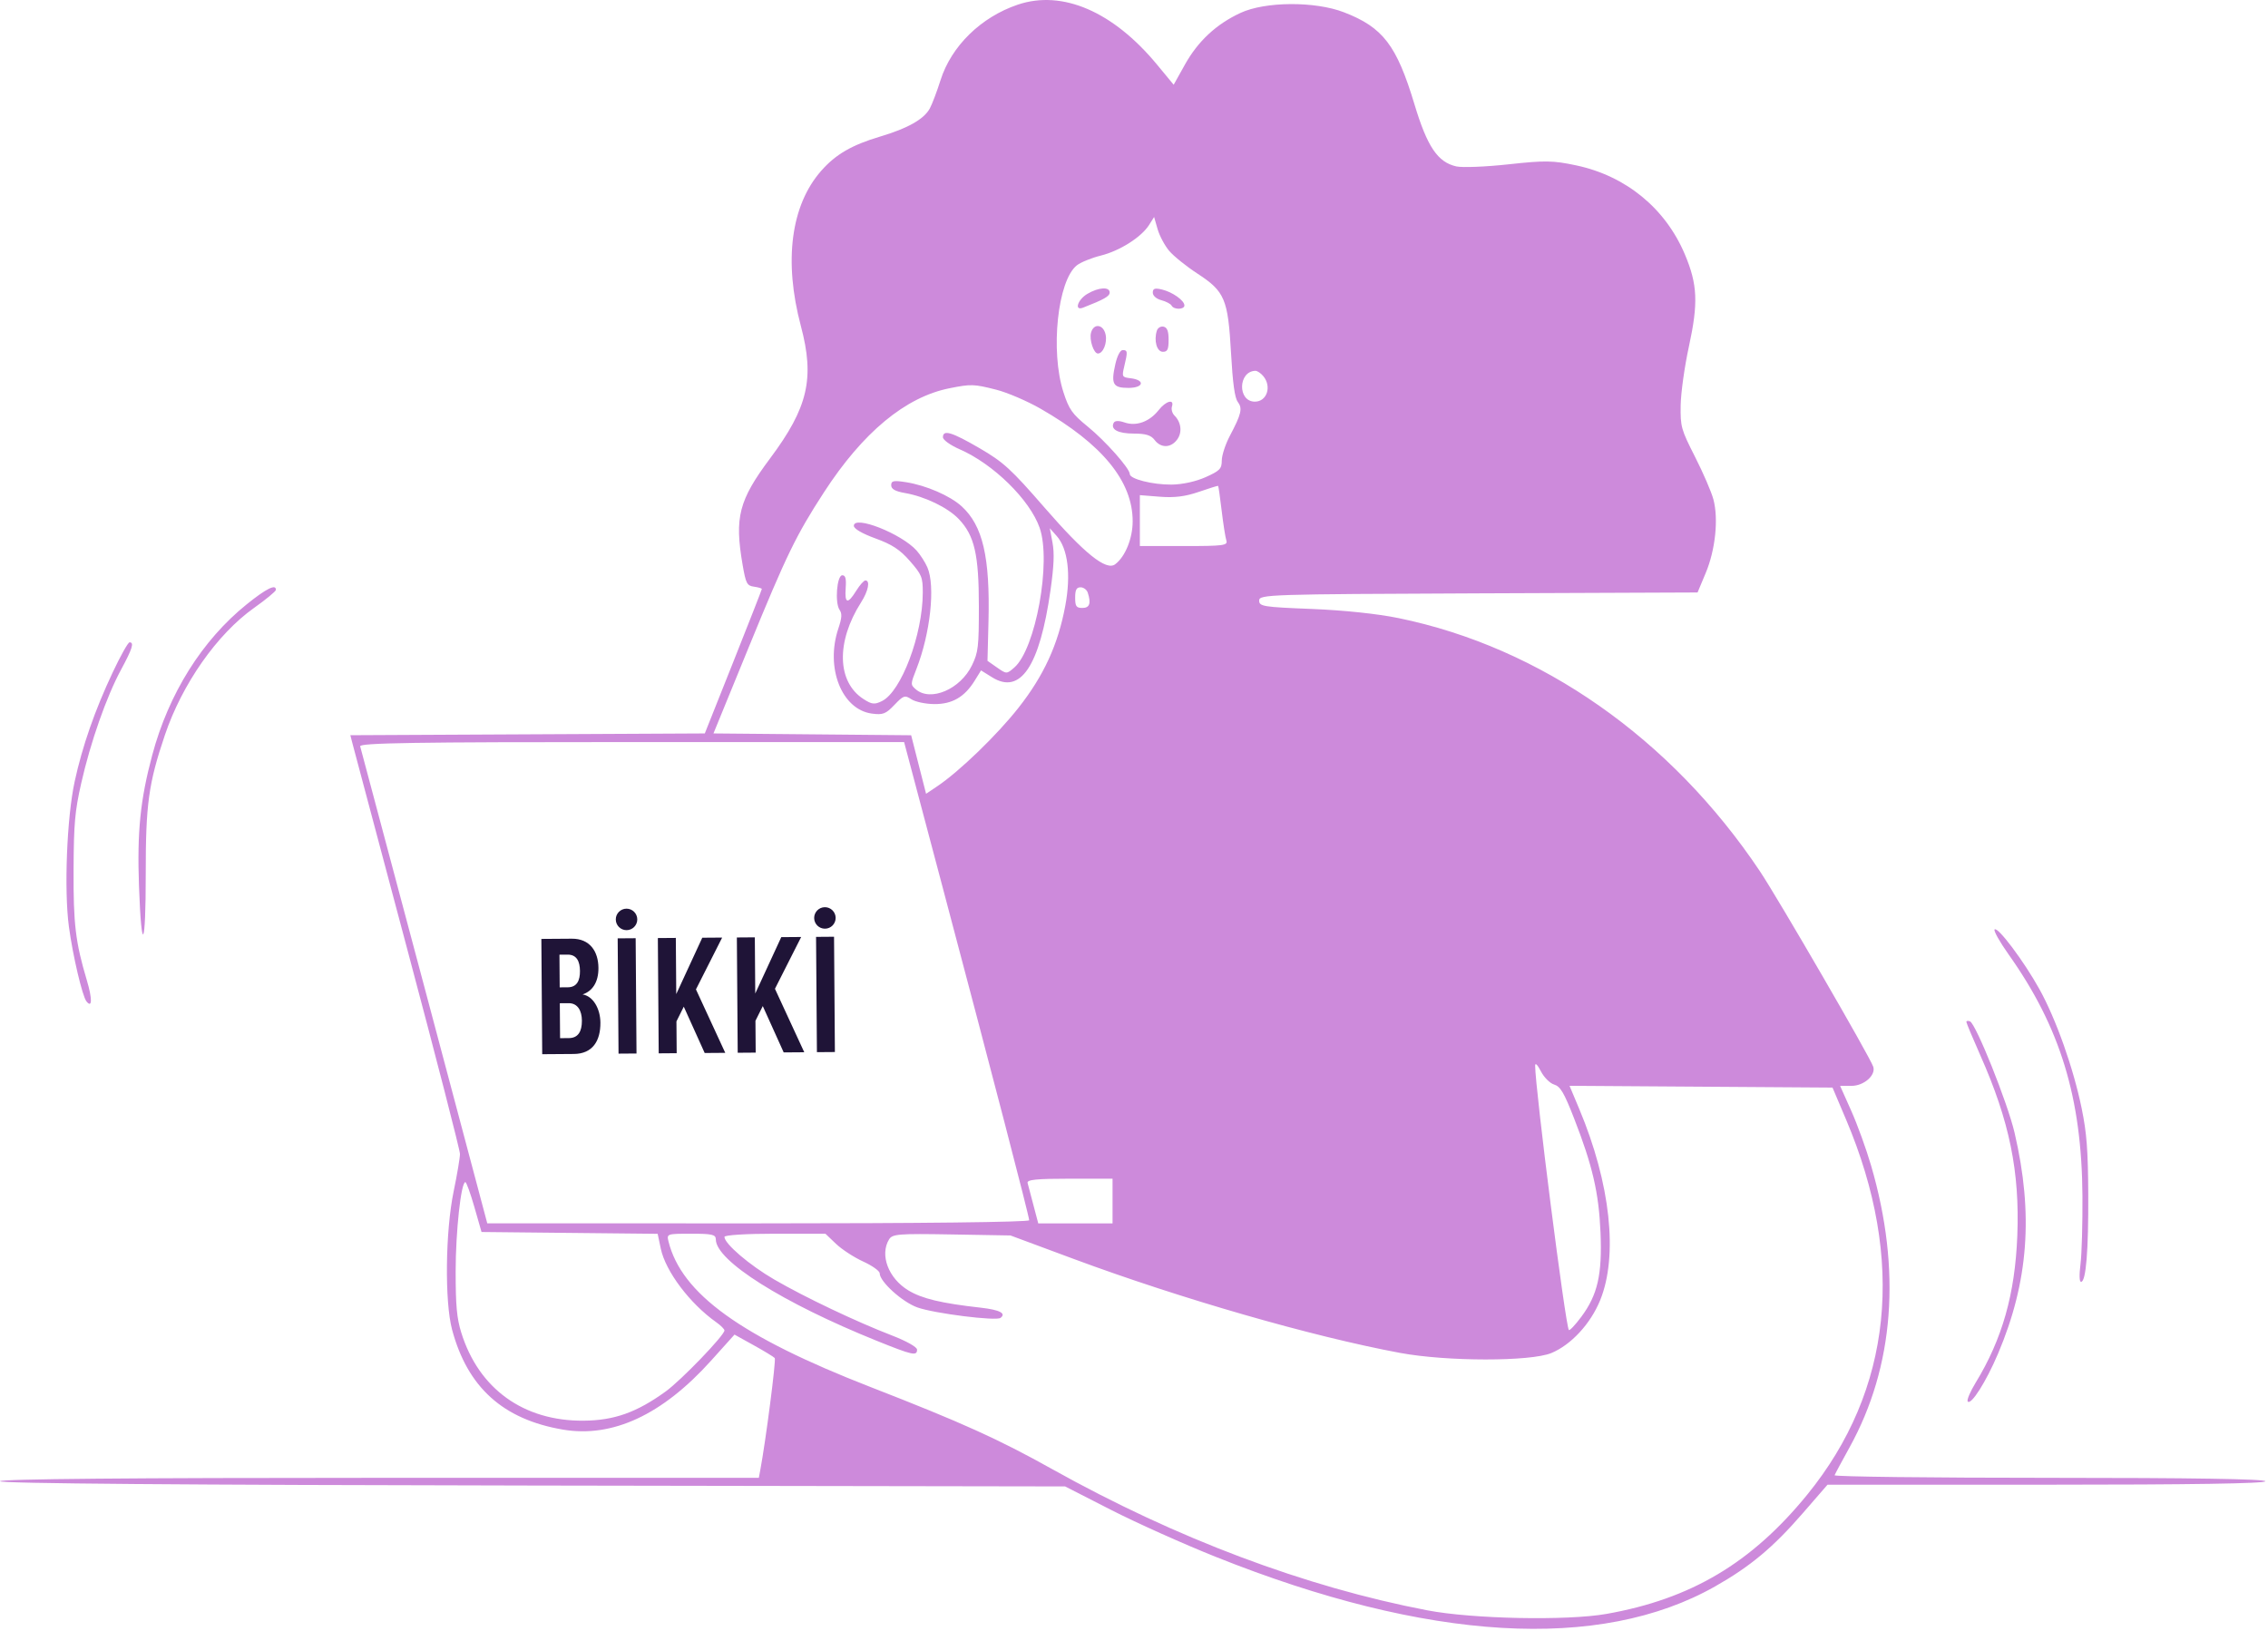 <?xml version="1.0" encoding="UTF-8"?> <svg xmlns="http://www.w3.org/2000/svg" width="285" height="205" viewBox="0 0 285 205" fill="none"> <path d="M73.122 128.255C73.113 127.039 72.606 126.065 71.455 126.073L70.347 126.081L70.38 130.469L71.487 130.461C72.639 130.453 73.132 129.645 73.122 128.255ZM72.88 122.023C72.871 120.828 72.474 119.962 71.323 119.97L70.302 119.978L70.332 124.083L71.353 124.076C72.504 124.067 72.889 123.217 72.88 122.023V122.023ZM68.135 132.484L68.028 117.996L71.851 117.968C74.11 117.951 75.186 119.55 75.201 121.636C75.215 123.461 74.419 124.574 73.206 124.974C74.533 125.182 75.435 126.761 75.448 128.52C75.465 130.801 74.478 132.437 72.11 132.455L68.135 132.484Z" fill="#1F1437"></path> <path d="M77.726 132.413L77.618 117.925L79.878 117.908L79.985 132.396L77.726 132.413Z" fill="#1F1437"></path> <path d="M88.552 132.333L85.924 126.509L85.003 128.362L85.033 132.359L82.774 132.376L82.666 117.888L84.925 117.871L84.978 124.93L88.249 117.846L90.747 117.828L87.454 124.339L91.137 132.314L88.552 132.333Z" fill="#1F1437"></path> <path d="M98.48 132.259L95.852 126.436L94.931 128.289L94.961 132.285L92.702 132.302L92.595 117.814L94.853 117.797L94.906 124.857L98.177 117.773L100.675 117.754L97.382 124.265L101.065 132.24L98.48 132.259Z" fill="#1F1437"></path> <path d="M102.655 132.228L102.547 117.74L104.807 117.723L104.914 132.211L102.655 132.228Z" fill="#1F1437"></path> <path d="M80.081 115.535C80.086 116.281 79.486 116.89 78.741 116.895C77.995 116.901 77.386 116.301 77.381 115.555C77.375 114.81 77.975 114.201 78.721 114.195C79.466 114.19 80.075 114.79 80.081 115.535Z" fill="#1F1437"></path> <path d="M105.009 115.35C105.014 116.096 104.415 116.705 103.669 116.71C102.923 116.716 102.314 116.116 102.309 115.37C102.303 114.625 102.903 114.016 103.649 114.01C104.394 114.005 105.003 114.605 105.009 115.35Z" fill="#1F1437"></path> <path fill-rule="evenodd" clip-rule="evenodd" d="M127.92 0.577C123.287 2.133 119.548 5.782 118.188 10.075C117.736 11.501 117.129 13.103 116.839 13.634C116.108 14.975 114.074 16.128 110.625 17.154C107.041 18.221 105.015 19.396 103.196 21.463C99.383 25.795 98.465 32.801 100.639 40.97C102.392 47.555 101.541 51.217 96.772 57.606C92.835 62.88 92.285 65.013 93.321 71.001C93.726 73.34 93.866 73.607 94.751 73.73C95.29 73.805 95.731 73.937 95.731 74.023C95.731 74.109 94.119 78.228 92.148 83.176L88.566 92.173L66.296 92.285L44.026 92.396L44.274 93.365C44.411 93.898 47.511 105.54 51.162 119.236C54.813 132.932 57.8 144.534 57.8 145.019C57.8 145.505 57.443 147.618 57.007 149.716C55.968 154.717 55.866 163.57 56.808 167.096C58.746 174.354 63.219 178.388 70.744 179.663C76.971 180.718 83.239 177.799 89.355 170.997L92.299 167.723L94.715 169.062C96.043 169.798 97.232 170.522 97.357 170.671C97.542 170.893 96.227 181.073 95.538 184.75L95.356 185.722H47.678C16.301 185.722 0 185.869 0 186.152C0 186.435 22.845 186.62 66.922 186.692L133.843 186.803L139.623 189.756C142.802 191.381 148.736 194.042 152.809 195.669C179.388 206.292 201.046 207.57 215.517 199.371C219.946 196.861 222.812 194.468 226.54 190.17L229.648 186.587H257.157C275.255 186.587 284.665 186.439 284.665 186.155C284.665 185.87 275.383 185.722 257.541 185.722C242.623 185.722 230.472 185.576 230.538 185.398C230.604 185.22 231.448 183.647 232.413 181.903C238.027 171.752 238.956 159.602 235.122 146.473C234.521 144.414 233.399 141.319 232.629 139.596L231.23 136.463H232.66C234.225 136.463 235.74 135.132 235.396 134.06C235.017 132.879 223.414 112.868 221.13 109.457C209.973 92.793 193.638 81.355 175.748 77.679C173.097 77.134 168.853 76.688 164.82 76.528C158.738 76.289 158.228 76.207 158.228 75.474C158.228 74.71 159.301 74.675 185.773 74.568L213.318 74.457L214.343 72.006C215.562 69.092 215.965 65.207 215.306 62.746C215.058 61.82 214.022 59.422 213.003 57.416C211.246 53.957 211.153 53.625 211.195 50.935C211.219 49.376 211.684 46.058 212.228 43.562C213.421 38.079 213.32 35.753 211.721 31.965C209.277 26.173 204.312 22.108 198.065 20.783C195.147 20.164 194.159 20.149 189.567 20.651C186.71 20.964 183.759 21.082 183.011 20.915C180.662 20.387 179.354 18.449 177.746 13.116C175.505 5.679 173.787 3.436 168.884 1.544C165.243 0.14 158.986 0.177 155.879 1.623C152.831 3.042 150.548 5.165 148.901 8.114L147.486 10.649L145.39 8.115C139.876 1.45 133.505 -1.299 127.92 0.577ZM146.917 31.521C147.475 32.183 149.061 33.462 150.441 34.363C153.917 36.631 154.31 37.556 154.693 44.368C154.905 48.154 155.16 50.002 155.537 50.501C156.161 51.325 156 52.018 154.545 54.774C153.988 55.83 153.531 57.226 153.531 57.875C153.531 58.914 153.286 59.166 151.494 59.968C150.263 60.518 148.572 60.887 147.222 60.9C144.843 60.922 141.971 60.196 141.971 59.573C141.971 58.872 138.887 55.397 136.659 53.587C134.739 52.028 134.333 51.451 133.635 49.294C131.962 44.124 132.904 35.237 135.326 33.339C135.81 32.96 137.166 32.41 138.338 32.117C140.718 31.523 143.429 29.802 144.392 28.274L145.027 27.269L145.465 28.793C145.706 29.63 146.359 30.858 146.917 31.521ZM136.643 36.929C135.41 37.656 134.955 39.111 136.101 38.663C138.739 37.634 139.443 37.233 139.443 36.759C139.443 36.012 138.055 36.096 136.643 36.929ZM144.861 36.777C144.861 37.167 145.31 37.562 145.941 37.728C146.535 37.884 147.113 38.191 147.227 38.411C147.502 38.943 148.835 38.923 148.835 38.387C148.835 37.765 147.338 36.701 146.017 36.385C145.116 36.17 144.861 36.256 144.861 36.777ZM137.099 41.818C136.864 42.701 137.438 44.427 137.966 44.427C138.614 44.427 139.154 43.104 138.934 42.056C138.658 40.74 137.427 40.58 137.099 41.818ZM145.374 41.554C144.972 42.806 145.37 44.211 146.126 44.211C146.71 44.211 146.848 43.922 146.848 42.704C146.848 41.612 146.674 41.158 146.215 41.052C145.867 40.972 145.488 41.198 145.374 41.554ZM140.155 45.768C139.588 48.284 139.845 48.748 141.809 48.748C143.726 48.748 143.935 47.757 142.065 47.535C140.994 47.407 140.963 47.347 141.28 46.025C141.72 44.19 141.701 43.995 141.082 43.995C140.769 43.995 140.391 44.718 140.155 45.768ZM158.744 47.266C159.835 48.571 159.207 50.476 157.686 50.476C155.503 50.476 155.567 46.667 157.75 46.6C157.984 46.593 158.431 46.893 158.744 47.266ZM125.173 48.97C126.564 49.322 129.07 50.395 130.742 51.354C138.515 55.812 142.333 60.476 142.333 65.514C142.333 67.674 141.391 69.979 140.125 70.92C139.002 71.755 136.279 69.569 131.291 63.829C127.052 58.95 126.095 58.074 123.106 56.334C119.582 54.284 118.49 53.958 118.49 54.955C118.49 55.282 119.432 55.956 120.598 56.465C124.831 58.311 129.416 62.814 130.645 66.334C132.132 70.591 130.144 81.549 127.459 83.889C126.503 84.722 126.482 84.723 125.292 83.89L124.089 83.05L124.214 78.106C124.417 69.997 123.499 66.053 120.842 63.629C119.388 62.303 116.39 61.002 113.865 60.601C112.295 60.352 111.988 60.414 111.988 60.98C111.988 61.458 112.493 61.745 113.703 61.956C116.231 62.397 119.106 63.786 120.483 65.232C122.457 67.305 123.006 69.688 123.006 76.186C123.006 81.303 122.929 81.962 122.15 83.588C120.696 86.624 116.919 88.237 115.064 86.615C114.409 86.042 114.412 85.972 115.152 84.089C116.907 79.621 117.555 73.643 116.537 71.303C116.258 70.661 115.648 69.71 115.182 69.189C113.277 67.062 107.287 64.704 107.295 66.084C107.297 66.448 108.351 67.062 110.008 67.664C112.099 68.424 113.089 69.073 114.34 70.507C115.833 72.218 115.961 72.533 115.957 74.492C115.946 79.758 113.259 86.901 110.837 88.101C109.894 88.568 109.566 88.533 108.507 87.851C105.169 85.701 105.047 80.651 108.212 75.687C109.117 74.269 109.375 72.945 108.747 72.945C108.554 72.945 108.036 73.528 107.595 74.241C106.525 75.972 106.128 75.875 106.269 73.917C106.356 72.704 106.249 72.297 105.845 72.297C105.16 72.297 104.888 75.758 105.504 76.645C105.832 77.118 105.796 77.65 105.345 78.998C103.699 83.918 105.768 89.168 109.553 89.678C110.946 89.866 111.305 89.728 112.39 88.59C113.531 87.391 113.703 87.334 114.525 87.878C115.017 88.203 116.313 88.476 117.406 88.484C119.655 88.499 121.21 87.597 122.483 85.537L123.278 84.251L124.667 85.116C128.234 87.341 130.648 83.745 132.007 74.179C132.438 71.149 132.507 69.516 132.259 68.196L131.918 66.382L132.775 67.346C134.195 68.941 134.598 72.189 133.865 76.13C132.959 81 131.174 84.894 127.991 88.94C125.3 92.362 120.57 96.935 117.786 98.806L116.372 99.757L115.434 96.079L114.496 92.401L102.075 92.287L89.655 92.173L94.075 81.371C98.828 69.756 100.023 67.292 103.523 61.895C108.427 54.333 113.773 49.899 119.322 48.791C122.026 48.252 122.374 48.262 125.173 48.97ZM145.594 51.544C144.454 52.994 142.798 53.6 141.34 53.1C140.582 52.84 140.096 52.853 139.949 53.138C139.519 53.97 140.492 54.489 142.483 54.489C143.971 54.489 144.637 54.693 145.088 55.291C145.873 56.328 147.11 56.315 147.908 55.26C148.586 54.364 148.446 53.073 147.578 52.212C147.3 51.935 147.161 51.432 147.269 51.093C147.592 50.089 146.507 50.38 145.594 51.544ZM153.514 64.158C153.713 65.833 153.978 67.523 154.103 67.913C154.309 68.554 153.783 68.624 148.783 68.624H143.236V65.425V62.226L145.764 62.426C147.58 62.57 148.956 62.397 150.641 61.815C151.933 61.369 153.026 61.029 153.071 61.059C153.116 61.089 153.316 62.484 153.514 64.158ZM31.008 75.941C25.409 80.445 21.204 87.15 19.135 94.874C17.627 100.509 17.219 104.533 17.466 111.364C17.783 120.168 18.325 119.174 18.314 109.808C18.305 101.084 18.667 98.456 20.718 92.38C22.887 85.96 27.28 79.692 31.918 76.402C33.426 75.332 34.664 74.311 34.669 74.133C34.694 73.354 33.473 73.957 31.008 75.941ZM136.694 74.493C137.124 75.833 136.921 76.402 136.011 76.402C135.248 76.402 135.107 76.2 135.107 75.106C135.107 74.122 135.272 73.809 135.791 73.809C136.167 73.809 136.574 74.117 136.694 74.493ZM14.16 84.504C11.921 89.254 10.344 93.782 9.381 98.223C8.4 102.742 8.039 111.867 8.66 116.469C9.149 120.102 10.347 125.198 10.865 125.848C11.591 126.758 11.612 125.537 10.911 123.191C9.484 118.41 9.211 116.125 9.245 109.241C9.274 103.489 9.409 101.965 10.205 98.439C11.367 93.29 13.378 87.553 15.209 84.165C16.64 81.517 16.887 80.723 16.279 80.723C16.093 80.723 15.139 82.424 14.16 84.504ZM118.397 111.297C124.728 135.167 129.327 152.864 129.327 153.352C129.327 153.588 115.603 153.746 95.28 153.745L61.232 153.742L53.33 124.038C48.983 107.701 45.352 94.091 45.261 93.794C45.13 93.364 52.099 93.254 79.355 93.257L113.613 93.261L118.397 111.297ZM250.64 116.81C250.503 116.974 251.295 118.383 252.4 119.94C258.89 129.092 261.599 137.947 261.683 150.29C261.706 153.736 261.598 157.577 261.442 158.824C261.265 160.239 261.291 161.093 261.51 161.093C262.128 161.093 262.449 157.18 262.413 150.074C262.385 144.543 262.221 142.393 261.591 139.318C260.551 134.235 258.366 128.069 256.266 124.291C254.302 120.758 251.004 116.371 250.64 116.81ZM247.095 128.423C247.095 128.556 247.894 130.468 248.871 132.672C252.517 140.896 253.816 147.26 253.497 155.323C253.207 162.638 251.607 168.282 248.272 173.752C247.577 174.892 247.125 175.961 247.268 176.129C247.691 176.625 249.582 173.641 251.077 170.116C254.902 161.1 255.54 152.575 253.154 142.356C252.272 138.58 248.291 128.64 247.547 128.355C247.298 128.26 247.095 128.29 247.095 128.423ZM195.293 136.297C196.077 136.532 196.542 137.318 197.792 140.522C200.117 146.479 200.911 149.902 201.122 154.877C201.346 160.174 200.764 162.726 198.702 165.496C197.939 166.52 197.238 167.261 197.145 167.142C196.71 166.59 192.904 136.729 192.909 133.914C192.91 133.517 193.213 133.816 193.62 134.615C194.013 135.385 194.761 136.138 195.293 136.297ZM231.976 140.689C239.475 158.37 237.788 174.704 227.108 187.826C220.114 196.42 212.476 200.956 201.854 202.827C196.9 203.699 185.032 203.461 179.361 202.375C164.015 199.436 147.791 193.329 132.235 184.637C125.46 180.851 120.887 178.784 109.386 174.309C93.099 167.971 85.646 162.6 84.004 156.016C83.766 155.061 83.816 155.044 86.856 155.044C89.495 155.044 89.951 155.149 89.951 155.759C89.951 158.441 98.356 163.739 110.164 168.499C114.685 170.322 115.239 170.443 115.239 169.608C115.239 169.286 113.898 168.531 112.078 167.83C107.606 166.105 101.171 163.046 97.32 160.815C94.195 159.003 91.035 156.302 91.035 155.442C91.035 155.214 93.748 155.044 97.378 155.044H103.721L105.055 156.318C105.788 157.019 107.323 158.018 108.465 158.539C109.608 159.059 110.543 159.727 110.543 160.022C110.543 161.064 113.389 163.637 115.288 164.311C117.418 165.068 125.158 166.042 125.722 165.624C126.487 165.06 125.622 164.608 123.273 164.344C118.283 163.785 115.86 163.207 114.137 162.162C111.637 160.647 110.529 157.708 111.722 155.756C112.135 155.082 112.904 155.021 119.58 155.136L126.979 155.264L134.927 158.216C148.386 163.213 164.905 167.97 175.929 170.022C181.81 171.117 192.346 171.124 194.956 170.036C197.431 169.003 199.865 166.37 201.071 163.421C203.363 157.818 202.373 148.715 198.455 139.376L197.23 136.455L213.753 136.567L230.276 136.679L231.976 140.689ZM139.804 150.939V153.747H135.136H130.469L129.87 151.479C129.541 150.231 129.208 148.967 129.13 148.67C129.022 148.254 130.236 148.13 134.396 148.13H139.804V150.939ZM59.612 151.695L60.509 154.827L71.576 154.942L82.643 155.056L83.035 156.919C83.636 159.772 86.69 163.826 90.002 166.167C90.57 166.568 91.035 167.033 91.035 167.199C91.035 167.815 85.605 173.456 83.654 174.867C80.007 177.505 77.188 178.509 73.334 178.541C65.799 178.605 60.155 174.537 57.96 167.462C57.403 165.666 57.258 164.081 57.258 159.797C57.258 154.783 57.934 148.562 58.478 148.562C58.608 148.562 59.118 149.972 59.612 151.695Z" fill="#CD8ADB"></path> </svg> 